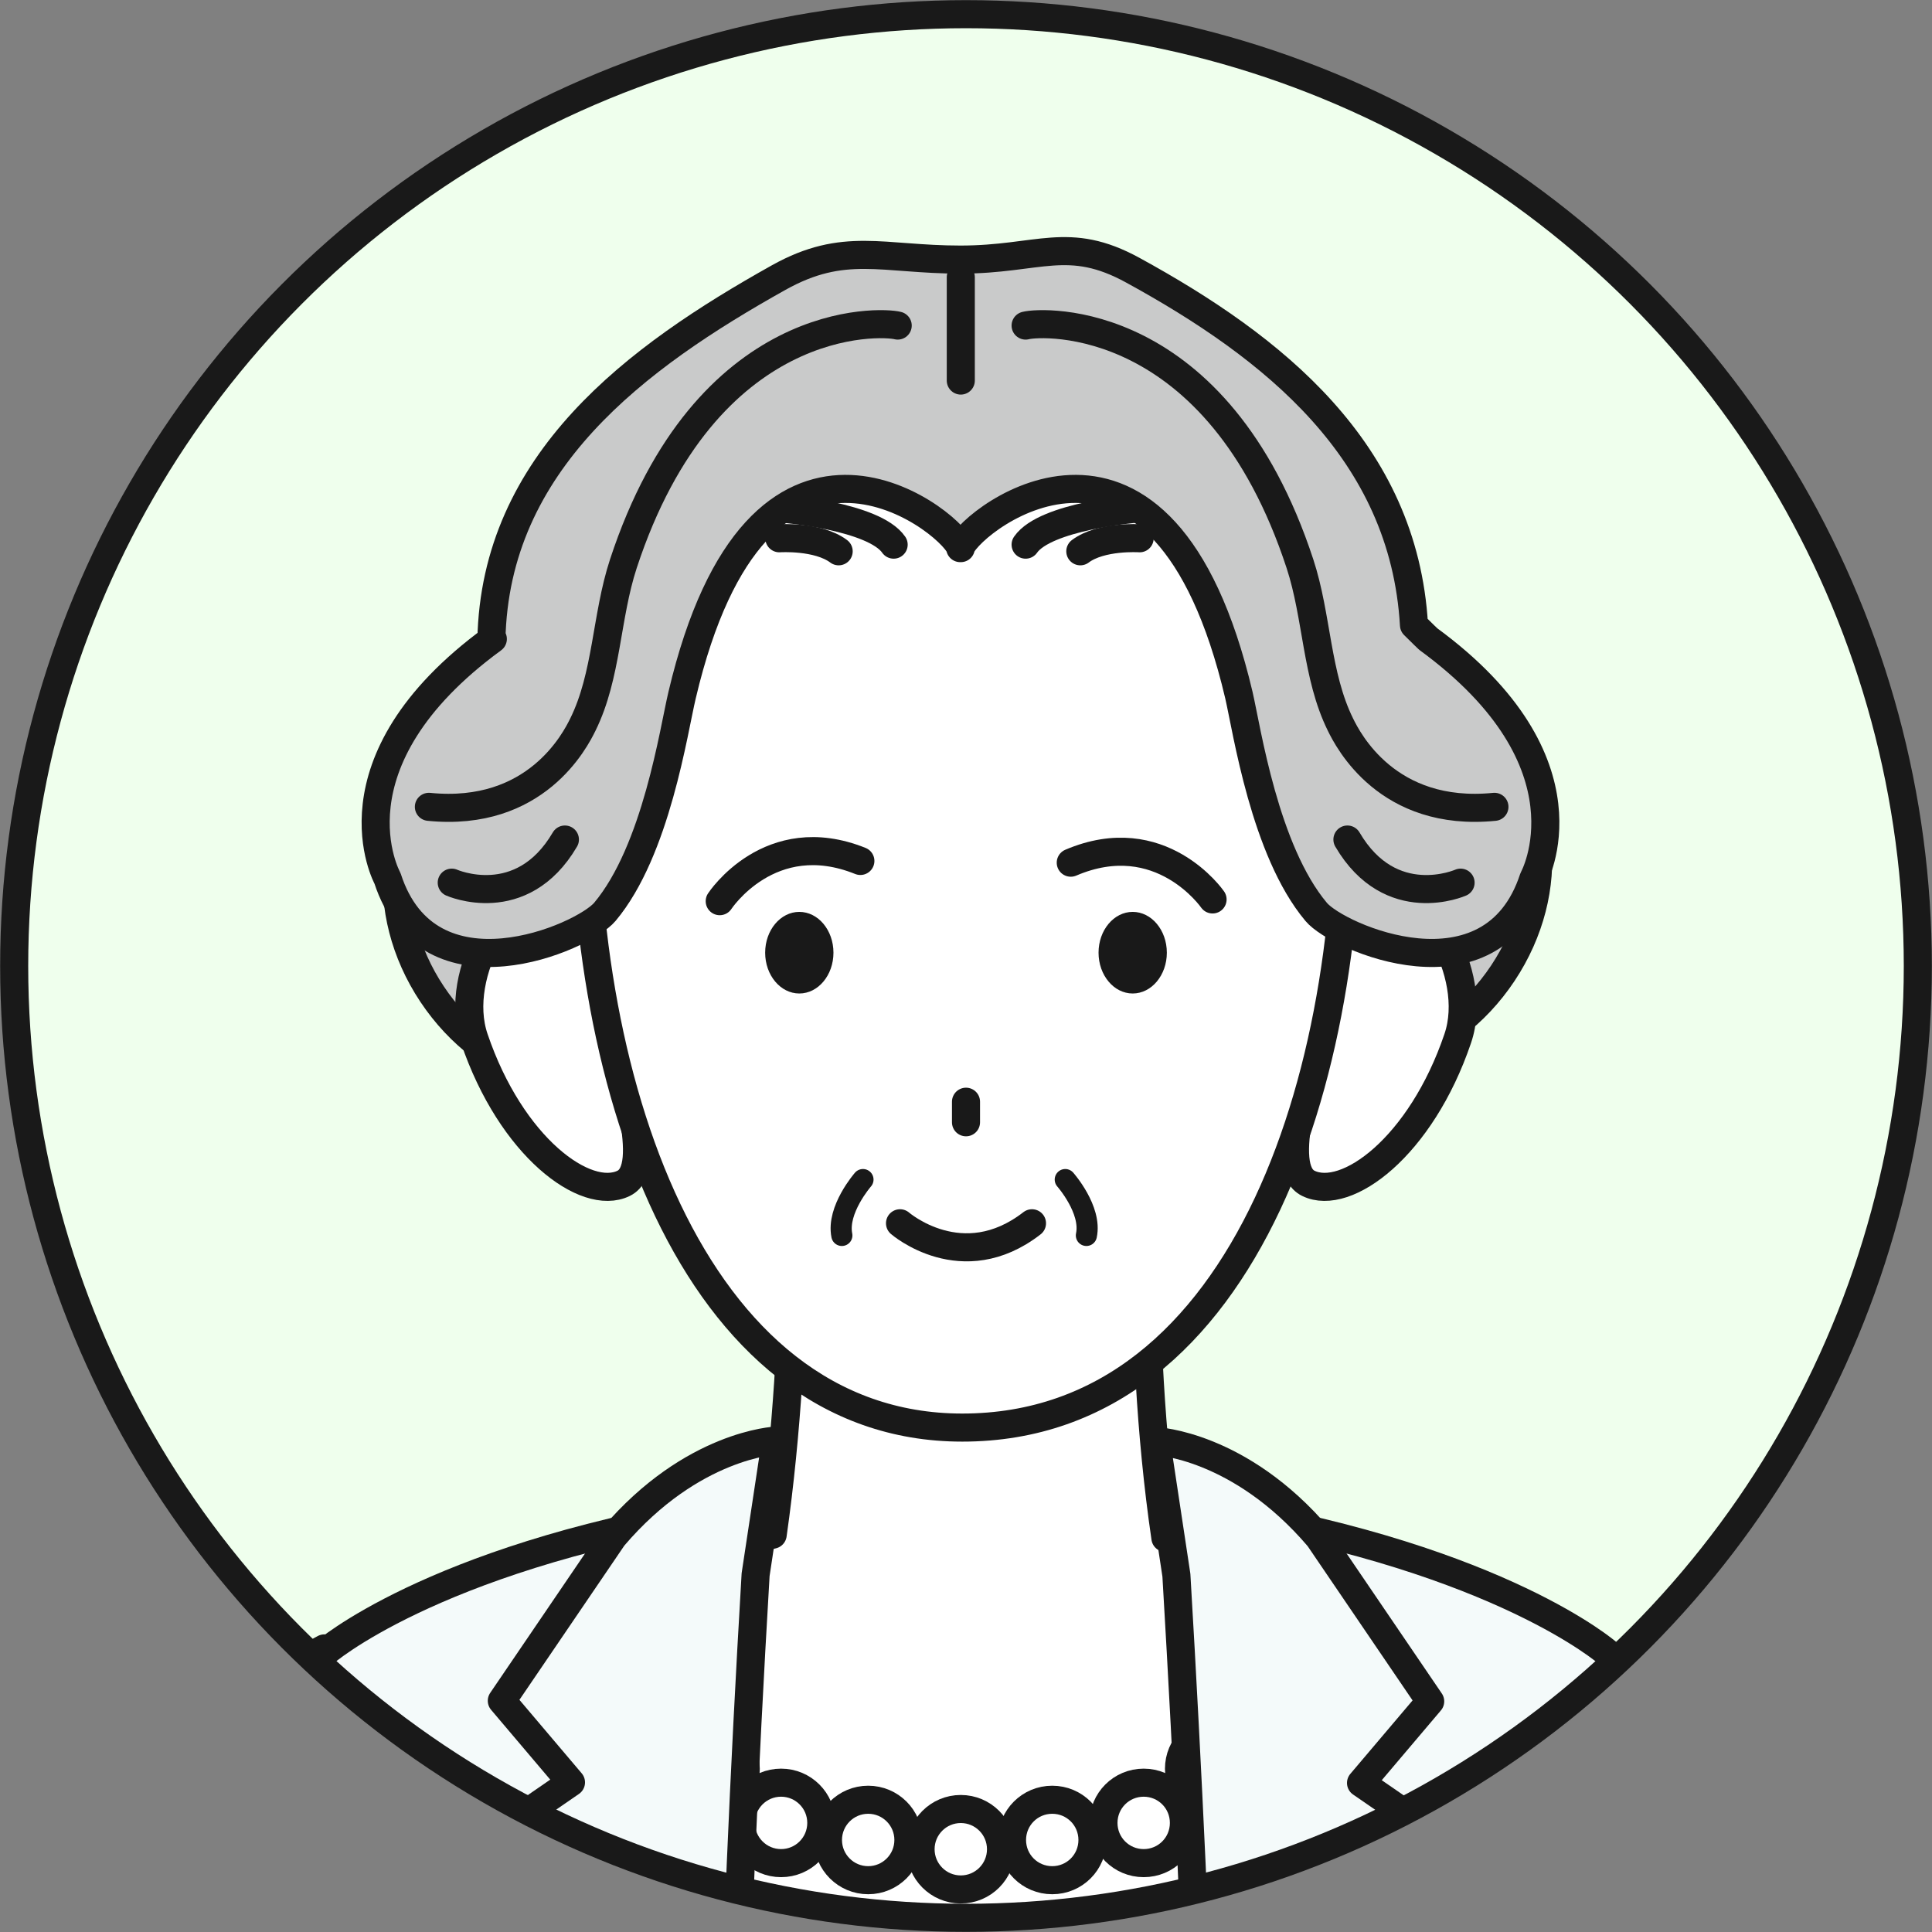 <?xml version="1.0" encoding="UTF-8"?><svg id="_イヤー_2" xmlns="http://www.w3.org/2000/svg" xmlns:xlink="http://www.w3.org/1999/xlink" viewBox="0 0 66.76 66.76"><rect x="0" y="0" width="66.76" height="66.76" fill="#808080" stroke="none"/><defs><style>.cls-1,.cls-2,.cls-3,.cls-4,.cls-5,.cls-6{stroke:#191919;stroke-linecap:round;stroke-linejoin:round;}.cls-1,.cls-2,.cls-3,.cls-4,.cls-6{stroke-width:.97px;}.cls-1,.cls-7{fill:#efffed;}.cls-2{fill:#c9caca;}.cls-3{fill:#f4fafa;}.cls-8{clip-path:url(#clippath);}.cls-4{fill:#fff;}.cls-9{fill:#191919;}.cls-5{stroke-width:.73px;}.cls-5,.cls-6{fill:none;}</style><clipPath id="clippath"><circle class="cls-1" cx="33.38" cy="33.38" r="32.89"/></clipPath></defs><g id="_イヤー_1-2"><g><circle class="cls-7" cx="33.38" cy="33.38" r="32.89"/><g class="cls-8"><g><path class="cls-3" d="M66.53,85.81c-.91-11.5-1.11-15.02-1.11-15.02-.52-9.07-9.88-13.61-9.88-13.61l-1.82,28.22,.04,.4h12.77Z"/><path class="cls-3" d="M13.15,85.81l.04-.4-1.98-28.45s-9.19,4.76-9.71,13.83c0,0-.2,3.52-1.11,15.02H13.15Z"/><g><rect class="cls-4" x="15.65" y="56.27" width="35.08" height="29.54"/><g><path class="cls-4" d="M40.27,53.14c-1.08-7.38-.53-14.44-.53-14.44h-12.37s.35,7.18-.67,14.33c-4.79,1.19-8.08,3.62-8.08,6.45,0,3.99,6.55,9.41,14.64,9.41s14.64-5.42,14.64-9.41c0-2.73-3.08-5.11-7.63-6.34Z"/><g><path class="cls-4" d="M25.6,53.41c0,.77-.62,1.39-1.39,1.39s-1.39-.62-1.39-1.39,.62-1.39,1.39-1.39,1.39,.62,1.39,1.39Z"/><path class="cls-4" d="M24.21,55.74c0,.77-.62,1.39-1.39,1.39s-1.39-.62-1.39-1.39,.62-1.39,1.39-1.39,1.39,.62,1.39,1.39Z"/><path class="cls-4" d="M24.21,58.66c0,.77-.62,1.39-1.39,1.39s-1.39-.62-1.39-1.39,.62-1.39,1.39-1.39,1.39,.62,1.39,1.39Z"/><path class="cls-4" d="M25.77,61.12c0,.77-.62,1.39-1.39,1.39s-1.39-.62-1.39-1.39,.62-1.39,1.39-1.39,1.39,.62,1.39,1.39Z"/><circle class="cls-4" cx="26.99" cy="62.99" r="1.39"/><circle class="cls-4" cx="30" cy="63.58" r="1.39"/><circle class="cls-4" cx="42.3" cy="53.41" r="1.39"/><path class="cls-4" d="M42.3,55.74c0,.77,.62,1.39,1.39,1.39s1.39-.62,1.39-1.39-.62-1.39-1.39-1.39-1.39,.62-1.39,1.39Z"/><circle class="cls-4" cx="43.69" cy="58.66" r="1.39"/><path class="cls-4" d="M40.74,61.12c0,.77,.62,1.39,1.39,1.39s1.39-.62,1.39-1.39-.62-1.39-1.39-1.39-1.39,.62-1.39,1.39Z"/><path class="cls-4" d="M38.13,62.99c0,.77,.62,1.39,1.39,1.39s1.39-.62,1.39-1.39-.62-1.39-1.39-1.39-1.39,.62-1.39,1.39Z"/><path class="cls-4" d="M34.97,63.58c0,.77,.62,1.39,1.39,1.39s1.39-.62,1.39-1.39-.62-1.39-1.39-1.39-1.39,.62-1.39,1.39Z"/><circle class="cls-4" cx="33.2" cy="63.9" r="1.39"/></g><g><path class="cls-3" d="M25.1,85.81c-.05-3.76-.11-7.55-.14-11.37-.05-6.25-.46-22.18-.46-22.18-9.65,1.65-13.3,4.86-13.3,4.86-1.96,2.11-.14,14.55,.28,28.69h13.62Z"/><path class="cls-3" d="M21.48,82.59c.38,1.16,.73,2.21,1.06,3.21h2.57c0-6.57,.16-17.2,1-31.39l.7-4.63s-2.89,.12-5.62,3.33l-3.85,5.66,2.39,2.82-3.7,2.55s3.25,11.63,5.46,18.44Z"/></g><g><path class="cls-3" d="M55.27,85.81c.42-14.13,2.24-26.58,.28-28.69,0,0-3.66-3.21-13.3-4.86,0,0-.4,15.93-.46,22.18-.03,3.81-.09,7.61-.14,11.37h13.62Z"/><path class="cls-3" d="M41.78,85.81h2.45c.32-1,.66-2.05,1.04-3.21,2.21-6.81,5.46-18.44,5.46-18.44l-3.7-2.55,2.39-2.82-3.85-5.66c-2.73-3.21-5.62-3.33-5.62-3.33l.7,4.63c.84,14.19,1.08,24.82,1.14,31.39Z"/></g></g></g><g><path class="cls-2" d="M23.49,28.66c1.91,2.87,1.54,6.47-.83,8.04-2.36,1.57-5.82,.52-7.73-2.35-1.91-2.87-1.54-6.47,.83-8.04,2.36-1.57,5.82-.52,7.73,2.35Z"/><path class="cls-2" d="M43.37,27.94c-1.91,2.87-1.54,6.47,.83,8.04,2.36,1.57,5.82,.52,7.73-2.35,1.91-2.87,1.54-6.47-.83-8.04-2.36-1.57-5.82-.52-7.73,2.35Z"/><path class="cls-4" d="M21.08,35.09c.39,1.91,1.58,5.26,.47,5.8-1.31,.64-3.89-1.26-5.16-5-.79-2.3,1.29-5.46,2.55-5.07,1.72,.54,1.76,2.36,2.15,4.27Z"/><path class="cls-4" d="M45.68,35.09c-.39,1.91-1.58,5.26-.47,5.8,1.31,.64,3.89-1.26,5.16-5,.79-2.3-1.29-5.46-2.55-5.07-1.72,.54-1.76,2.36-2.15,4.27Z"/><g><path class="cls-4" d="M20.23,25.84c-.39,11.29,3.64,23.49,13.02,23.49,9.95,0,13.76-12.77,13.27-23.56-.44-9.74-6.46-14.69-13.28-14.57-6.74,.12-12.68,5.22-13.01,14.63Z"/><path class="cls-5" d="M36.81,40.76s.92,1.04,.73,1.93"/><path class="cls-5" d="M29.82,40.76s-.91,1.04-.73,1.93"/><g><ellipse class="cls-9" cx="39.14" cy="32.92" rx="1.18" ry="1.41"/><ellipse class="cls-9" cx="27.62" cy="32.92" rx="1.18" ry="1.41"/></g><path class="cls-6" d="M24.87,31.14s1.73-2.65,4.86-1.39"/><path class="cls-6" d="M41.9,31.08s-1.79-2.6-4.9-1.27"/><line class="cls-6" x1="33.38" y1="38.07" x2="33.38" y2="38.78"/><path class="cls-6" d="M31.1,42.27s2.15,1.87,4.56,0"/></g><path class="cls-2" d="M49.34,22.07s-.19-.18-.48-.47c-.35-6.03-4.87-9.61-9.71-12.26-2.24-1.23-3.25-.37-5.96-.37s-4.02-.64-6.28,.62c-4.92,2.75-9.81,6.36-9.93,12.53,.02-.01,.03-.03,.05-.04-5.85,4.28-3.64,8.27-3.64,8.27,1.42,4.38,6.76,2.05,7.51,1.16,1.78-2.12,2.38-6.28,2.67-7.49,2.63-11.16,9.17-6.14,9.61-5.11v.03h.02v-.03c.44-1.03,6.98-6.05,9.61,5.11,.28,1.21,.89,5.37,2.67,7.49,.74,.89,6.08,3.22,7.51-1.16,0,0,2.21-3.99-3.64-8.27Z"/><path class="cls-6" d="M27.08,17.58s3.12,.26,3.8,1.24"/><path class="cls-6" d="M26.93,18.6s1.33-.09,2.05,.45"/><path class="cls-6" d="M39.24,17.58s-3.12,.26-3.8,1.24"/><path class="cls-6" d="M39.38,18.6s-1.33-.09-2.05,.45"/><path class="cls-6" d="M15.61,30.5s2.41,1.07,3.91-1.49"/><path class="cls-6" d="M50.47,30.5s-2.41,1.07-3.91-1.49"/><path class="cls-6" d="M31.02,11.25c-.57-.15-6.62-.48-9.48,8.23-.6,1.83-.56,3.86-1.4,5.56-.26,.53-1.62,3.21-5.32,2.84"/><path class="cls-6" d="M35.44,11.25c.57-.15,6.62-.48,9.48,8.23,.6,1.83,.56,3.86,1.4,5.56,.26,.53,1.62,3.21,5.32,2.84"/><line class="cls-6" x1="33.2" y1="9.58" x2="33.2" y2="13.15"/></g></g></g><circle class="cls-6" cx="33.38" cy="33.38" r="32.89"/></g></g></svg>